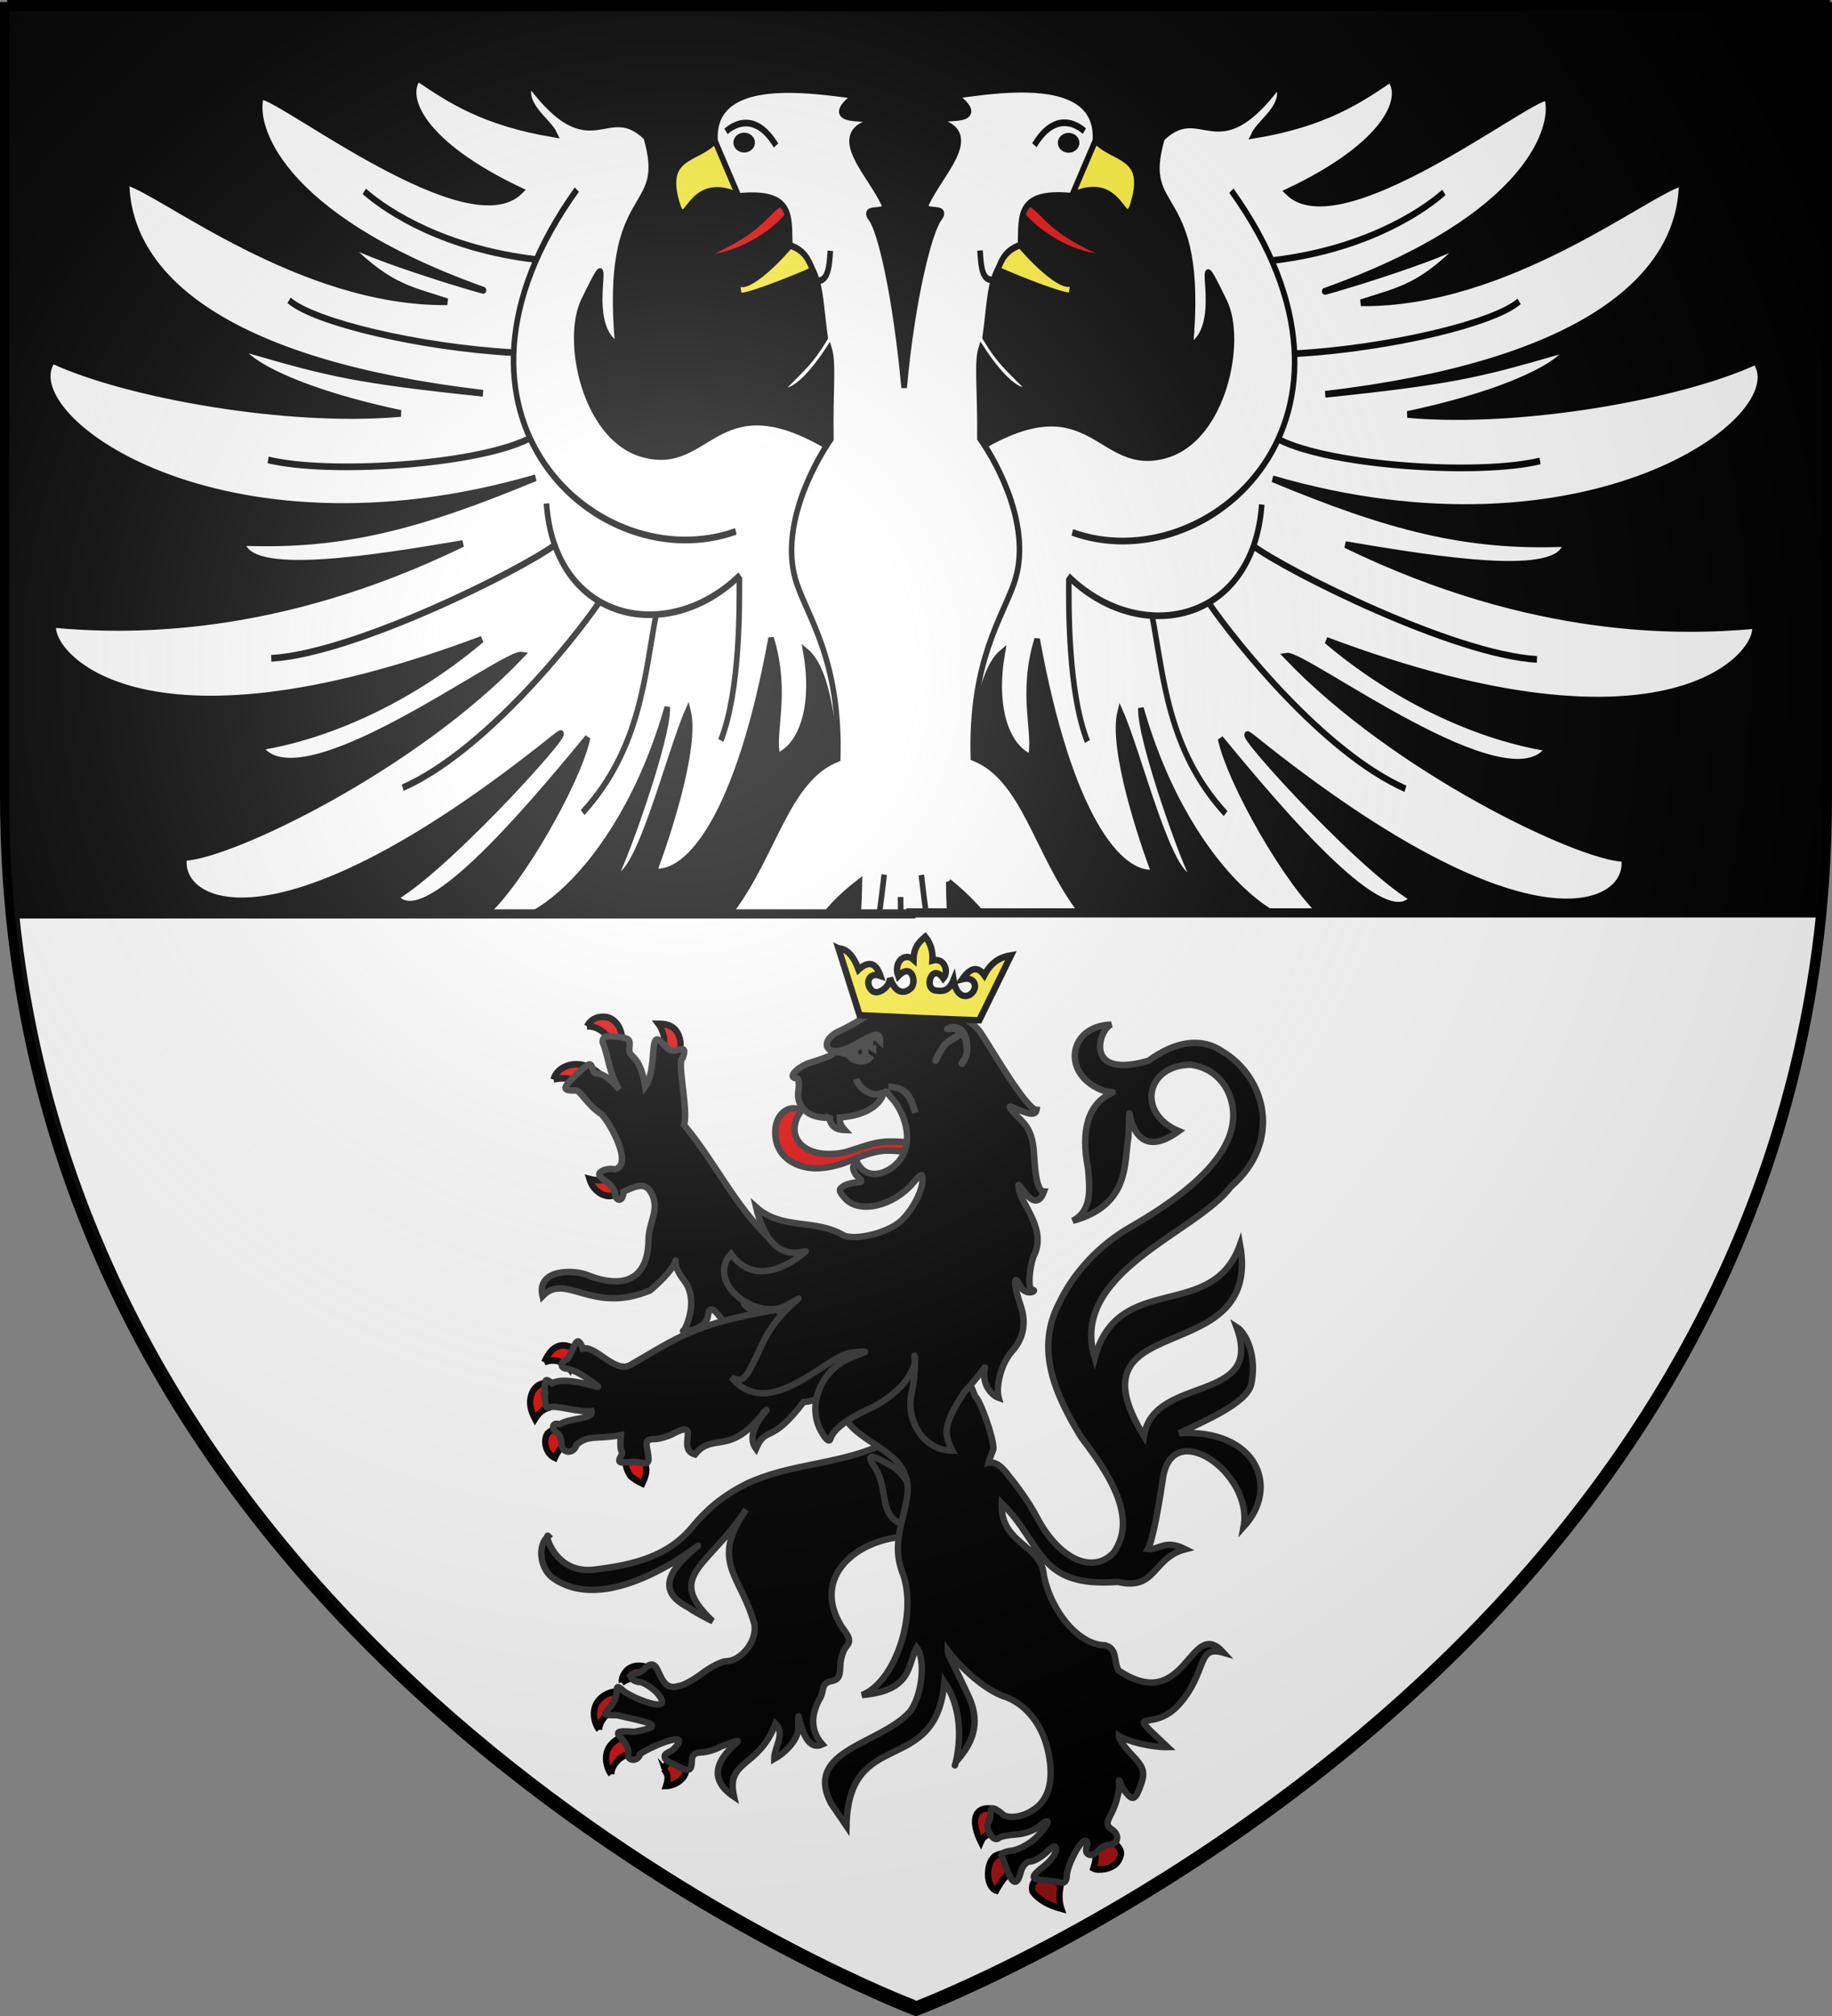 <svg xmlns="http://www.w3.org/2000/svg" xmlns:xlink="http://www.w3.org/1999/xlink" width="600" height="660" version="1.0"><rect width="100%" height="100%" fill="#808080" stroke="none"/><desc>Flag of Canton of Valais (Wallis)</desc><defs><radialGradient xlink:href="#b" id="c" cx="221.445" cy="226.331" r="300" fx="221.445" fy="226.331" gradientTransform="matrix(1.353 0 0 1.349 -77.63 -85.747)" gradientUnits="userSpaceOnUse"/><linearGradient id="b"><stop offset="0" style="stop-color:white;stop-opacity:.314"/><stop offset=".19" style="stop-color:white;stop-opacity:.251"/><stop offset=".6" style="stop-color:#6b6b6b;stop-opacity:.125"/><stop offset="1" style="stop-color:black;stop-opacity:.125"/></linearGradient></defs><g style="display:inline"><path d="M300.855 656.314s298.5-112.32 298.5-397.772V-.009h-597v258.551c0 285.452 298.5 397.772 298.5 397.772" style="fill:#000;fill-opacity:1;fill-rule:evenodd;stroke:none;stroke-width:1px;stroke-linecap:butt;stroke-linejoin:miter;stroke-opacity:1"/><g style="display:inline;stroke:#000;stroke-opacity:1;stroke-width:1.853"><g style="stroke:#000;stroke-opacity:1;stroke-width:1.853"><path d="M346.472 99.25c-12.45 2.33-5.975 7.303-32.864 16.545 12.875 1.356 31.821-9.504 32.864-16.545zM418.604 99.166c12.45 2.33 5.975 7.303 32.864 16.545-12.875 1.356-31.822-9.504-32.864-16.545z" style="fill:#e20909;fill-opacity:1;fill-rule:evenodd;stroke:#000;stroke-width:1.853;stroke-linecap:butt;stroke-linejoin:miter;stroke-opacity:1" transform="matrix(.983 0 0 1.185 -79.576 -53.005)"/><path d="M319.063 83.59c-5.87 5.451-18.056 3.582-12.152 18.438 3.036 6.14 3.644-9.118 19.695-3.352-1.692-6.904-3.784-9.776-7.543-15.086z" style="fill:#fcef3c;fill-opacity:1;fill-rule:evenodd;stroke:#000;stroke-width:1.853;stroke-linecap:butt;stroke-linejoin:miter;stroke-opacity:1;display:inline" transform="matrix(.983 0 0 1.185 -79.576 -53.005)"/><g style="display:inline;stroke:#000;stroke-opacity:1;stroke-width:1.853"><path d="M296.228 82.542c-13.387-10.644-18.102 8.098-38.715-14.589-2.746 5.93 6.073 10.168 8.166 13.83-23.808-3.253-35.22-9.728-45.448-15.451-4.843 5.338 1.069 18.148 34.11 31.121-17.329 14.285-78.761-25.433-86.363-26.184-3.026 7.919 5.446 33.062 72.921 53.308 9.841 2.76-41.607-9.688-46.59-14.135 15.589 13.524 22.227 13.998 35.673 17.655-48.805.441-94.873-30.304-106.878-33.141.442 27.384 35.436 50.268 118.763 58.42-41.478-3.574-51.011-5.472-77.089-11.738-7.958-2.549.952 8.723 49.693 17.314-37.969 2.811-91.503-5.247-115.965-14.662-13.346 15.769 56.11 57.781 160.894 32.436-38.679 13.305-64.127 18.947-97.61 17.858 1.147 10.24 42.965 4.566 73.35.319-62.891 25.32-112.637 24.12-136.332 22.332-2.368 7.64 28.06 39.837 142.655 4.124-24.622 17.277-52.268 26.86-73.958 29.733 12.694 16.921 81.154-26.215 87.23-25.378-35.832 31.185-96.95 55.411-112.388 55.904-2.66 13.012 30.082 29.059 123.608-33.27 11.925-7.947-33.9 34.694-53.138 44.194 8.685 10.29 41.73-21.649 63.915-44.025-3.169 12.2-22.471 40.156-34.004 48.52 7.561 10.376 44.188-9.433 60.545-56.932.456 8.622-14.787 43.602-17.535 46.921 7.897 1.03 17.957-33.86 24.427-45.949 3.097 10.07-7.15 35.382-11.32 44.536 11.443 1.086 28.134-15.129 39.01-64.588 5.73 15.529.044 26.32 2.201 32.679 8.588-3.264 12.426-14.793 9.39-28.984 9.488 6.523 8.811 29.278 12.232 34.573l-4.22-90.914c-38.469-19.179-39.718 7.574-63.006 1.582-18.841-4.848-25.292-31.361-19.027-42.062 12.652-21.609-1.762 5.825 11.382 12.267-5.03-45.735 17.341-35.012 9.42-57.624z" style="fill:#fff;fill-opacity:1;fill-rule:evenodd;stroke:#000;stroke-width:1.853;stroke-linecap:butt;stroke-linejoin:miter;stroke-opacity:1" transform="matrix(-.983 0 0 1.185 671.781 -52.66)"/><g style="stroke:#000;stroke-opacity:1;stroke-width:1.853"><g style="display:inline;stroke:#000;stroke-opacity:1;stroke-width:1.853"><path d="M273.134 97.116c-54.082 62.64 7.708 107.904 52.989 94.416" style="fill:none;fill-rule:evenodd;stroke:#000;stroke-width:1.853;stroke-linecap:butt;stroke-linejoin:miter;stroke-opacity:1" transform="matrix(-.983 0 0 1.185 671.781 -52.66)"/><path d="M202.322 97.597c8.257 6.025 27.313 15.86 56.842 18.787" style="fill:none;fill-rule:evenodd;stroke:#000;stroke-width:1.853;stroke-linecap:butt;stroke-linejoin:miter;stroke-opacity:1" transform="matrix(-.983 0 0 1.185 671.781 -52.66)"/><path d="M177.272 127.705c8.257 6.024 43.21 12.97 74.666 14.451M170.287 171.782c20.3 4.098 69.223 1.409 86.71-5.78" style="fill:none;fill-rule:evenodd;stroke:#000;stroke-width:1.853;stroke-linecap:butt;stroke-linejoin:miter;stroke-opacity:1;display:inline" transform="matrix(-.983 0 0 1.185 671.781 -52.66)"/></g><path d="M171.33 226.614c27.728-1.339 83.353-24.402 94.885-31.55" style="fill:none;fill-rule:evenodd;stroke:#000;stroke-width:1.853;stroke-linecap:butt;stroke-linejoin:miter;stroke-opacity:1;display:inline" transform="matrix(-.983 0 0 1.185 671.781 -52.66)"/><path d="M263.018 183.825c2.797 32.965 40.768 39.197 64.55 19.75" style="fill:none;fill-rule:evenodd;stroke:#000;stroke-width:1.853;stroke-linecap:butt;stroke-linejoin:miter;stroke-opacity:1" transform="matrix(-.983 0 0 1.185 671.781 -52.66)"/><path d="M215.134 262.355c27.247-10.01 56.86-40.781 65.501-51.301M275.067 269.208c19.54-17.717 20.658-38.372 24.482-54.672M321.108 249.29c6.533-13.864 6.206-37.409 6.176-45.038" style="fill:none;fill-rule:evenodd;stroke:#000;stroke-width:1.853;stroke-linecap:butt;stroke-linejoin:miter;stroke-opacity:1;display:inline" transform="matrix(-.983 0 0 1.185 671.781 -52.66)"/></g></g><path d="M446.013 83.506c5.87 5.451 18.055 3.582 12.152 18.438-3.036 6.14-3.644-9.119-19.696-3.352 1.693-6.905 3.785-9.776 7.544-15.086z" style="fill:#fcef3c;fill-opacity:1;fill-rule:evenodd;stroke:#000;stroke-width:1.853;stroke-linecap:butt;stroke-linejoin:miter;stroke-opacity:1;display:inline" transform="matrix(.983 0 0 1.185 -79.576 -53.005)"/><g style="stroke:#000;stroke-opacity:1;stroke-width:1.853"><path d="M331.346 83.69a1.774 1.951 0 1 1-3.548 0 1.774 1.951 0 1 1 3.548 0z" style="opacity:1;fill:#000;fill-opacity:1;fill-rule:nonzero;stroke:#000;stroke-width:1.566;stroke-linecap:round;stroke-linejoin:miter;stroke-miterlimit:4;stroke-dasharray:none;stroke-opacity:1" transform="matrix(1.376 0 0 1.185 -210.558 -52.316)"/><path d="M296.228 82.542c-13.387-10.644-18.102 8.098-38.715-14.589-2.746 5.93 6.073 10.168 8.166 13.83-23.808-3.253-35.22-9.728-45.448-15.451-4.843 5.338 1.069 18.148 34.11 31.121-17.329 14.285-78.761-25.433-86.363-26.184-3.026 7.919 5.446 33.062 72.921 53.308 9.841 2.76-41.607-9.688-46.59-14.135 15.589 13.524 22.227 13.998 35.673 17.655-48.805.441-94.873-30.304-106.878-33.141.442 27.384 35.436 50.268 118.763 58.42-41.478-3.574-51.011-5.472-77.089-11.738-7.958-2.549.952 8.723 49.693 17.314-37.969 2.811-91.503-5.247-115.965-14.662-13.346 15.769 56.11 57.781 160.894 32.436-38.679 13.305-64.127 18.947-97.61 17.858 1.147 10.24 42.965 4.566 73.35.319-62.891 25.32-112.637 24.12-136.332 22.332-2.368 7.64 28.06 39.837 142.655 4.124-24.622 17.277-52.268 26.86-73.958 29.733 12.694 16.921 81.154-26.215 87.23-25.378-35.832 31.185-96.95 55.411-112.388 55.904-2.66 13.012 30.082 29.059 123.608-33.27 11.925-7.947-33.9 34.694-53.138 44.194 8.685 10.29 41.73-21.649 63.915-44.025-3.169 12.2-22.471 40.156-34.004 48.52 7.561 10.376 44.188-9.433 60.545-56.932.456 8.622-14.787 43.602-17.535 46.921 7.897 1.03 17.957-33.86 24.427-45.949 3.097 10.07-7.15 35.382-11.32 44.536 11.443 1.086 28.134-15.129 39.01-64.588 5.73 15.529.044 26.32 2.201 32.679 8.588-3.264 12.426-14.793 9.39-28.984 9.488 6.523 8.811 29.278 12.232 34.573l-4.22-90.914c-38.469-19.179-39.718 7.574-63.006 1.582-18.841-4.848-25.292-31.361-19.027-42.062 12.652-21.609-1.762 5.825 11.382 12.267-5.03-45.735 17.341-35.012 9.42-57.624z" style="fill:#fff;fill-opacity:1;fill-rule:evenodd;stroke:#000;stroke-width:1.853;stroke-linecap:butt;stroke-linejoin:miter;stroke-opacity:1" transform="matrix(.983 0 0 1.185 -79.576 -53.005)"/><g style="stroke:#000;stroke-opacity:1;stroke-width:1.853"><g style="display:inline;stroke:#000;stroke-opacity:1;stroke-width:1.853"><path d="M273.134 97.116c-54.082 62.64 7.708 107.904 52.989 94.416" style="fill:none;fill-rule:evenodd;stroke:#000;stroke-width:1.853;stroke-linecap:butt;stroke-linejoin:miter;stroke-opacity:1" transform="matrix(.983 0 0 1.185 -79.576 -53.005)"/><path d="M202.322 97.597c8.257 6.025 27.313 15.86 56.842 18.787" style="fill:none;fill-rule:evenodd;stroke:#000;stroke-width:1.853;stroke-linecap:butt;stroke-linejoin:miter;stroke-opacity:1" transform="matrix(.983 0 0 1.185 -79.576 -53.005)"/><path d="M177.272 127.705c8.257 6.024 43.21 12.97 74.666 14.451M170.287 171.782c20.3 4.098 69.223 1.409 86.71-5.78" style="fill:none;fill-rule:evenodd;stroke:#000;stroke-width:1.853;stroke-linecap:butt;stroke-linejoin:miter;stroke-opacity:1;display:inline" transform="matrix(.983 0 0 1.185 -79.576 -53.005)"/></g><path d="M171.33 226.614c27.728-1.339 83.353-24.402 94.885-31.55" style="fill:none;fill-rule:evenodd;stroke:#000;stroke-width:1.853;stroke-linecap:butt;stroke-linejoin:miter;stroke-opacity:1;display:inline" transform="matrix(.983 0 0 1.185 -79.576 -53.005)"/><path d="M263.018 183.825c2.797 32.965 40.768 39.197 64.55 19.75" style="fill:none;fill-rule:evenodd;stroke:#000;stroke-width:1.853;stroke-linecap:butt;stroke-linejoin:miter;stroke-opacity:1" transform="matrix(.983 0 0 1.185 -79.576 -53.005)"/><path d="M215.134 262.355c27.247-10.01 56.86-40.781 65.501-51.301M275.067 269.208c19.54-17.717 20.658-38.372 24.482-54.672M321.108 249.29c6.533-13.864 6.206-37.409 6.176-45.038" style="fill:none;fill-rule:evenodd;stroke:#000;stroke-width:1.853;stroke-linecap:butt;stroke-linejoin:miter;stroke-opacity:1;display:inline" transform="matrix(.983 0 0 1.185 -79.576 -53.005)"/></g></g><path d="M397.063 288.39c.014 40.818 19.343 53.448 36.5 60.048-16.12 13.915-32.208-16.13-32.938-7.563 15.717 43.162 36.977 17.253 46.281 36.188-21.32 1.92-29.635 8.965-47.594-11.75 13.234 32.026 28.156 35.136 47.72 35.343-.523 9.96-12.386 12.262-22.657 10.031 31.696 25.559 50.943-2.838 37.75-18.968 45.301 8.73-10.817 92.716-64.344-.719 39.97 69.615 13.194 76.557.656 63.344 17.06-3.845 7.419-23.277-10.312-45.844-5.104 27.9 7.497 45.425 7.094 56.375-.378 10.256-7.895 13.843-13.531 7.438-5.625 6.24-13.063 2.66-13.438-7.532-.403-10.95 12.198-28.505 7.094-56.406-17.731 22.567-27.372 42.03-10.313 45.875-12.537 13.213-39.314 6.24.656-63.375-53.526 93.435-109.645 9.449-64.343.719-13.194 16.13 6.054 44.558 37.75 19-10.271 2.23-22.165-.072-22.688-10.031 19.563-.208 34.517-3.318 47.75-35.344-17.958 20.716-26.273 13.639-47.594 11.719 9.305-18.935 30.565 6.974 46.282-36.188-.73-8.568-16.849 21.478-32.969 7.563 17.157-6.6 36.767-17.558 37.422-59.829-26.716 16.985-19.083 32.126-25.64 47.204-8.079-16.821 6.33-36.026-10.626-34.97-5.115 6.143-34.439 22.085-42.781-1.25 22.931 11.402 31.246 2.453 36.219-3 14.604-16.011 18.584-36.638 35.594-42.187.938-26.767-9.749-38.737-13.657-48.375-5.99-14.773 5.174-32.333 11.375-39.906-.26-13.398.937-20.965-.594-24.969-11.403 14.55-16.765 12.005-15.312 10.781 6.98-5.874 9.159-7.153 14-13.78-2.178-12.938-1.13-20.855-11.625-23.688-.94-8.383 2.807-16.95-17.187-15.344l-7.875-15.312c-.872-11.76 11.96-14.326 25.28-14.22 7.993.065 16.152 1.07 21.626 1.657-15.712 9.698 14.174 4.208 3.25 7.906-11.175 3.783 1.323 13.548 6.062 21.844 2.07 3.624-7.703.397-4.187 4.219 3.07 3.339 8.124 21.246 10.969 46.75 2.844-25.597 8.585-43.474 11.656-46.813 3.515-3.822-6.227-.626-4.156-4.25 4.739-8.296 17.205-18.06 6.03-21.844-10.924-3.698 18.962 1.823 3.25-7.874 5.474-.587 13.633-1.624 21.626-1.688 13.32-.107 26.183 2.46 25.312 14.219L438 98.938c-19.995-1.607-16.248 6.93-17.187 15.312-10.495 2.834-9.447 10.782-11.625 23.719 4.84 6.628 7.051 7.907 14.03 13.781 1.454 1.223-3.94 3.737-15.343-10.812-1.53 4.003-.27 11.617-.437 24.906 6.294 7.464 17.459 25.007 11.468 39.781-3.908 9.638-14.595 21.608-13.656 48.375 17.01 5.548 20.959 26.175 35.563 42.188 4.972 5.452 13.287 14.4 36.218 3-8.342 23.334-37.635 7.392-42.75 1.25-16.956-1.057-2.578 18.147-10.656 34.968-6.558-15.077.794-28.578-26.562-47.015z" style="fill:#fff;fill-opacity:1;fill-rule:evenodd;stroke:#000;stroke-width:1.853;stroke-linecap:butt;stroke-linejoin:miter;stroke-opacity:1" transform="matrix(.983 0 0 1.185 -79.576 -53.005)"/><path d="m321.595 75.71-2.374 1.187" style="fill:none;fill-rule:evenodd;stroke:#000;stroke-width:1.853;stroke-linecap:butt;stroke-linejoin:miter;stroke-opacity:1" transform="matrix(.983 0 0 1.185 -79.576 -53.005)"/><path d="M344.18 112.53c-6.892 6.705-15.073 12.176-17.115 10.24-.922-2.459-.254 2.41.2 3.59.465 1.21 16.77-4.096 24.473-6.947-1.257-2.654-2.53-5.486-7.558-6.883z" style="fill:#fcef3c;fill-opacity:1;fill-rule:evenodd;stroke:#000;stroke-width:1.853;stroke-linecap:butt;stroke-linejoin:miter;stroke-opacity:1;display:inline" transform="matrix(.983 0 0 1.185 -79.576 -53.005)"/><path d="M322.832 81.029c4.815-3.409 11.127-3.74 16.674 3.902M353.146 122.362c3.448-.006 4.098-3.174 4.452-8.34" style="fill:none;fill-rule:evenodd;stroke:#000;stroke-width:1.853;stroke-linecap:butt;stroke-linejoin:miter;stroke-miterlimit:4;stroke-dasharray:none;stroke-opacity:1" transform="matrix(.983 0 0 1.185 -79.576 -53.005)"/><path d="m443.481 75.626 2.373 1.187" style="fill:none;fill-rule:evenodd;stroke:#000;stroke-width:1.853;stroke-linecap:butt;stroke-linejoin:miter;stroke-opacity:1" transform="matrix(.983 0 0 1.185 -79.576 -53.005)"/><path d="M420.896 112.446c6.892 6.705 15.073 12.176 17.115 10.239.922-2.458.254 2.412-.2 3.59-.465 1.21-16.77-4.095-24.473-6.947 1.257-2.654 2.53-5.485 7.558-6.882z" style="fill:#fcef3c;fill-opacity:1;fill-rule:evenodd;stroke:#000;stroke-width:1.853;stroke-linecap:butt;stroke-linejoin:miter;stroke-opacity:1;display:inline" transform="matrix(.983 0 0 1.185 -79.576 -53.005)"/><path d="M331.346 83.69a1.774 1.951 0 1 1-3.548 0 1.774 1.951 0 1 1 3.548 0z" style="opacity:1;fill:#000;fill-opacity:1;fill-rule:nonzero;stroke:#000;stroke-width:1.566;stroke-linecap:round;stroke-linejoin:miter;stroke-miterlimit:4;stroke-dasharray:none;stroke-opacity:1" transform="matrix(-1.376 0 0 1.185 803.475 -52.416)"/><path d="M442.244 80.944c-4.815-3.408-11.127-3.739-16.674 3.903M411.76 122.097c-3.448-.006-3.928-2.994-4.282-8.16" style="fill:none;fill-rule:evenodd;stroke:#000;stroke-width:1.853;stroke-linecap:butt;stroke-linejoin:miter;stroke-miterlimit:4;stroke-dasharray:none;stroke-opacity:1" transform="matrix(.983 0 0 1.185 -79.576 -53.005)"/><path d="M387.913 385.424c2.17 15.501 9.205 25.652 20.416 37.998M389.047 351.68c2.17 15.502 6.37 23.95 13.611 33.46M387.913 286.461c2.17 15.501 5.235 35.86 16.446 48.206M375.55 385.316c-2.171 15.501-9.205 25.652-20.417 37.997M374.415 351.572c-2.17 15.501-6.369 23.95-13.61 33.46M375.55 286.353c-2.171 15.501-5.236 35.86-16.447 48.205M381 292.547l.437 45.877M381.437 348.037l.437 85.2" style="fill:none;fill-rule:evenodd;stroke:#000;stroke-width:1.853;stroke-linecap:butt;stroke-linejoin:miter;stroke-opacity:1" transform="matrix(.983 0 0 1.185 -79.576 -53.005)"/><path d="M424.868 314.353c-4.134 2.26 31.61 27.853 47.19 34.258-28.323.41-29.269 15.79-25.498 16.779 15.458-11.107 32.796-7.647 36.687-5.217 4.444 2.777 15.216 18.54 9.229 27.309 18.112-.19 7.822-17.341.402-28.107 9.263 1.902 30.046 8.643 28.74 18.544 8.582 3.104 6.415-10.231 4.651-12.859-1.853-2.762-12.117-9.599-28.573-10.865 13.204-6.209 21.786-9.193 28.811-1.538 4.675-1.497-3.451-12.75-14.846-11.169-5.733.796-21.91 7.528-26.265 4.334-17.965-13.17-51.956-48.88-54.11-46.96-5.85 1.915-7.845 2.726-6.418 15.491zM339.805 315.57c4.134 2.26-31.61 27.854-47.19 34.258 28.323.41 29.269 15.79 25.498 16.78-9.866-10.247-32.45-6.974-36.687-5.217-3.584 1.486-15.216 18.54-9.23 27.309-18.111-.191-7.821-17.342-.4-28.107-9.264 1.901-30.047 8.643-28.742 18.544-8.58 3.104-6.414-10.231-4.65-12.86 1.853-2.762 12.117-9.598 28.573-10.864-13.204-6.21-21.787-9.193-28.811-1.539-4.675-1.496 3.451-12.75 14.846-11.168 5.733.795 21.91 7.527 26.265 4.334 17.965-13.17 51.956-48.88 54.11-46.96 5.85 1.915 7.844 2.726 6.418 15.49z" style="fill:#fcef3c;fill-opacity:1;fill-rule:evenodd;stroke:#000;stroke-width:1.853;stroke-linecap:butt;stroke-linejoin:miter;stroke-opacity:1" transform="matrix(.983 0 0 1.185 -79.576 -53.005)"/><path d="M331.346 83.69a1.774 1.951 0 1 1-3.548 0 1.774 1.951 0 1 1 3.548 0z" style="opacity:1;fill:#000;fill-opacity:1;fill-rule:nonzero;stroke:#000;stroke-width:1.566;stroke-linecap:round;stroke-linejoin:miter;stroke-miterlimit:4;stroke-dasharray:none;stroke-opacity:1;display:inline" transform="matrix(-1.376 0 0 1.185 697.213 -52.49)"/></g></g><path d="M298.332 298.86v.343H4.769C29.996 546.852 281.955 649.438 298.332 655.86v.093c.175.068 1.687.72 1.687.72S570.26 554.797 596.332 298.86z" style="fill:#fff;fill-opacity:1;fill-rule:evenodd;stroke:#000;stroke-width:3;stroke-linecap:butt;stroke-linejoin:miter;stroke-opacity:1;display:inline"/><g style="stroke:#000;stroke-opacity:1"><path d="M186.446 451.615c-2.182.12-3.75 1.632-4.396 3.475-.877 2.498-.219 4.905 1.166 7.36 1.584-2.486 3.47-3.185 4.555-3.449 1.306-1.714 1.498-5.984-1.325-7.386" style="fill:#e20909;fill-opacity:1;stroke:#000;stroke-width:2;stroke-miterlimit:4;stroke-dasharray:none;stroke-opacity:1" transform="matrix(1.025 0 0 1.082 -12.578 -35.83)"/><path d="M210.97 542.218c-.082-.638-.023-1.626.902-2.924 2.025-2.842 5.98-2.548 8.894-1-.767.734-1.912 2.272-2.104 3.42-2.55-1.642-5.206-1.032-7.691.504" style="fill:#ab1a1a;fill-opacity:1;stroke:#000;stroke-width:2;stroke-miterlimit:4;stroke-dasharray:none;stroke-opacity:1" transform="matrix(1.025 0 0 1.082 -12.578 -35.83)"/><path d="M203.695 556.48c-1.433-1.702-2.695-5.703-.393-8.593 1.695-2.128 3.99-2.771 5.896-3.002-.64 2.461-.113 4.022.334 5.446-3.068.61-5.692 3.331-5.837 6.15M227.95 565.531c-2.246 0-3.684 2.827-3.69 2.805 1.22 1.27 1.791 2.43.839 5.157 3.207-.095 6.693-2.582 6.365-5.157 0 0-1.25-2.805-3.515-2.805" style="fill:#bd1717;fill-opacity:1;stroke:#000;stroke-width:2;stroke-miterlimit:4;stroke-dasharray:none;stroke-opacity:1" transform="matrix(1.025 0 0 1.082 -12.578 -35.83)"/><path d="M207.568 569.954c-1.433-1.703-2.695-5.704-.393-8.594 1.694-2.128 3.989-2.771 5.895-3.002-.64 2.462-.112 4.022.334 5.447-3.068.609-5.692 3.33-5.836 6.149" style="fill:#d21414;fill-opacity:1;stroke:#000;stroke-width:2;stroke-miterlimit:4;stroke-dasharray:none;stroke-opacity:1" transform="matrix(1.025 0 0 1.082 -12.578 -35.83)"/><path d="M224.124 345.746c-.451-1.197-.856-2.097-1.482-2.87 3.235-.025 5.576 1.005 6.615 3.763 1.009 2.68.346 4.628-.899 5.993-1.745-1.346-2.95-1.96-4.553-2.214.913-1.579.84-3.29.319-4.672M199.792 343.653c1.207-2.05 2.993-2.88 5.296-2.88 3.455 0 5.588 3.035 5.932 5.992-1.605.078-2.598.42-3.602 1.059-1.304-1.824-4.192-4.385-7.626-4.171M189.142 359.73c.616-2.475 3.534-4.65 7.422-4.596 3.12.043 5.553 1.526 7.012 2.612-2.99.566-4.849 2.05-5.608 3.412-2.044-1.35-5.167-2.314-8.826-1.428M208.38 388.856c.909 1.323 1.383 2.144 4.161 3.48-.96 1.043-3.894 3.228-6.77 2.53-2.196-.533-4.333-2.321-5.199-5.042 3.819.972 6.015.009 7.808-.968M186.177 445.306c.301-.655.81-1.688 1.583-2.687 2.712-3.508 6.201-2.739 9.18-.665-1.553 1.808-2.375 3.5-2.761 5.218-1.416-1.757-4.623-3.278-8.002-1.866M191.128 465.97c-1.876-.91-3.392.438-3.925.88-1.583 2.293-.473 6.164 2.358 7.372.69-1.578 1.87-3.093 2.918-4.023.37-1.946 0-3.574-1.35-4.23M213.625 474.198c-2.586 1.236-.94 3.853-.017 5.379.844.824 2.54 1.841 3.918 2.426 1.605-3.18 1.416-4.496.882-6.364-1.634-1.673-3.266-2.166-4.783-1.441" style="fill:#e20909;fill-opacity:1;stroke:#000;stroke-width:2;stroke-miterlimit:4;stroke-dasharray:none;stroke-opacity:1" transform="matrix(1.025 0 0 1.082 -12.578 -35.83)"/><path d="M330.713 580.838c-.582-.306-1.686-.536-2.672-.536-4.797 0-5.41 4.365-2.359 10.142.683-1.548 1.76-2.096 2.958-2.422-1.262-2.723-.246-6.095 2.073-7.184" style="fill:#bd1717;fill-opacity:1;stroke:#000;stroke-width:2;stroke-miterlimit:4;stroke-dasharray:none;stroke-opacity:1" transform="matrix(1.025 0 0 1.082 -12.578 -35.83)"/><path d="M332.3 593.985c-.601.1-1.45.36-2.3.83-1.138 1.138-2.035 2.608-2.035 5.573 0 2.341 1.213 4.327 2.618 4.744 1.878-3.38 3.882-5.15 4.899-5.878.962-2.925-.204-5.767-3.181-5.269" style="fill:#a71616;fill-opacity:1;stroke:#000;stroke-width:2;stroke-miterlimit:4;stroke-dasharray:none;stroke-opacity:1" transform="matrix(1.025 0 0 1.082 -12.578 -35.83)"/><path d="M344.989 601.347c2.066-.289 4.054.51 6.228 2.055-.54 2.562-.611 5.026.18 7.246-4.42-1.125-7.595-3.02-9.226-5.185-.471-1.676.09-3.734 2.817-4.116" style="fill:#931414;fill-opacity:1;stroke:#000;stroke-width:2;stroke-miterlimit:4;stroke-dasharray:none;stroke-opacity:1" transform="matrix(1.025 0 0 1.082 -12.578 -35.83)"/><path d="M361.925 593.148c.499 1.077.699 2.306-.31 5.27 1.532.796 5.834.327 7.664-1.791.384-.445 1.149-1.67 1.222-2.94-.207-1.076-1.167-2.243-1.965-2.857-1.028-.791-4.393-.664-6.611 2.318" style="fill:#a71616;fill-opacity:1;stroke:#000;stroke-width:2;stroke-miterlimit:4;stroke-dasharray:none;stroke-opacity:1" transform="matrix(1.025 0 0 1.082 -12.578 -35.83)"/></g><path d="M294.572 470.89c-1.604.103-3.74.967-7.39 2.807-13.9 5.863-28.894 5.588-42.628 12.035-8.585 4.343-13.576 9.031-17.791 14.138-7.896 9.564-18.987 12.405-31.699 13.94-13.524 1.97-16.975-12.528-15.478-10.94-3.585 2.963-2.86 10.331 1.324 13.608 21.384 15.615 58.64-20.318 44.636-7.697-8.862 7.988-8 13.483 0 17.52 1.993 1.516 7.458 4.294 7.817 4.423-15.957-15.053-1.216-17.605 10.977-36.53-12.035 17.327-1.534 21.596 2.734 37.551.986 5.913-4.68 12.12-9.269 12.12-1.404 0-4.992 1.815-7.945 4.04s-6.391 4.061-7.645 4.082c-7.393 2.354-5.532-10.632-10.722-6.081-.929 1.114-2.55 2.041-3.63 2.041s-1.576.613-1.11 1.361c.464.749 1.688 1.36 2.733 1.36 1.044 0 3.508 1.468 5.467 3.275 7.002 7.963-7.387 2.215-10.593-.255-2.166-1.881-2.392-1.868-2.392.383 0 1.367-1.054 3.597-2.306 4.975-2.17 2.388-2.058 2.539 2.392 2.467 9.425 2.252 17.412 3.345 5.68 5.443-5.93-.387-6.346-.111-3.886 2.594 1.275 1.404 2.141 3.317 1.922 4.253-.664 2.833 3.144 3.208 3.887.383 4.225-2.801 17.395-8.198 11.063-1.659-1.234 1.27-3.119 1.286-3.033 2.594.085 1.308 1.462 1.591 3.374 2.637 4.118 2.252 5.51 2.56 5.51-1.319 0-1.817.96-2.688 3.076-2.721 1.691-.027 4.613-.887 6.492-1.956 16.962-6.43-12.376 5.251 4.272 16.457-2.784-12.326 7.932-9.064 13.583-23.942 3.342 3.278-.453 7.85-.427 11.567 3.077-1.703 7.653-5.829 7.859-9.866-.066-12.905.054 8.77 7.902 5.103-3.36-3.779-4.19-8.726-1.025-14.671 1.86-2.783.33-4.99 3.673-5.996 2.45-.347 3.138-1.348 3.204-4.763.046-2.373.91-5.293 1.922-6.507 1.574-1.888 1.36-2.855-1.452-6.591-10.188-16.391 4.958-28.493 20.673-29.513 6.87 0 7.12-.128 4.955-2.509-2.815-3.097-2.905-5.46-.214-8.42 2.495-2.744.345-7.142-4.271-14.586-2.68-4.323-3.353-3.307-3.417-4.423s2.169.07 3.16-.043c2.891-.33 2.994-.164.556-1.573-.778-.45-1.558-.657-2.52-.595zM199.763 339.238c-1.867.012-2.392.584-2.392 1.956 1.975 4.79 2.148 10.637 5.467 15.48-6.997-8.098-7.846-3.45-8.714-6.634-.64-2.349-1.094-2.227-4.912 1.36-5.111 4.804-5.352 5.717-.598 5.614 1.554-.034 3.482 4.602 8.514 7.856 2.737 2.941 10.422 16.595 4.215 17.957-1.282-.334-3.163-.083-4.186.553-1.467.911-1.186 1.616 1.239 3.317 1.691 1.186 3.075 3.002 3.075 4.082s.615 1.999 1.367 1.999 1.367-1.206 1.367-2.68c4.115-1.714 7.215-3.545 9.354.936 2.454 5.14-1.1 9.225-1.153 14.757-.113 12.023-6.856 16.397-18.922 12.077-5.335-2.56-17.87-2.5-15.804 6.464 7.673-7.956 16.046 6.146 35.237-1.867 14.606-12.441 3.898-12.465 11.214-3.134 3.683 4.697 2.23 11.91-.05 16.15-2.492.937 7.2.315 7.76-4.642.357-3.172 1.728-2.665 3.972.297 2.116 2.793 2.53 2.322 8.073 1.233 3.392-.666 5.724-.563 5.852-1.743s-.706.845-5.34-2.977c-5.994-4.945 28.772 17.79 32.373-1.433 2.173-11.677-4.509-15.76-20.156-18.171-.171-.968.263 1.045-4.015-2.042-11.653-10.643-18.252-25.427-28.576-37.72 1.553-4.943-2.57-21.135-.384-22.028 1.775-5.169-1.943-1.23-4.272-2.594-2.328-1.363-3.995-4.999-4.912-2.594s-.175 10.353-3.118 14.629c-1.939-11.487-5.665-8.887-5.211-12.63.332-2.736.151-3.174-4.015-3.658-.948-.11-1.727-.174-2.35-.17z" style="fill:#000;fill-opacity:1;stroke:#333;stroke-width:2.106;stroke-miterlimit:4;stroke-dasharray:none;stroke-opacity:1"/><path d="M286.389 480.19c4.708 6.81 1.233 15.995 9.091 18.79 3.323 1.181 3.59-4.736 2.76-12.063-1.072-2.234-4.26-6.028-5.968-6.827s-10.592-6.708-5.883.1z" style="fill:#000;fill-opacity:1;stroke:#333;stroke-width:2.106;stroke-miterlimit:4;stroke-dasharray:none;stroke-opacity:1"/><path d="M297.487 374.075c-1.258-.2-2.74-.361-6.163-.361-4.238 0-8.105 1.474-11.049 2.408-2.95.936-4.6 1.657-8.75 1.657-8.127 0-11.297-4.407-11.297-7.958 0-2.334.745-4.209 2.173-6.138-.67-.603-1.595-.85-2.481-.85-2.795 0-6.009 2.611-6.009 7.856 0 8.05 6.766 11.775 13.43 11.775 6.104 0 11.926-2.82 14.519-3.834 2.6-1.006 6.236-1.93 8.506-1.93 4.068 0 5.548.332 7.354.8.033-.211.075-.612.075-.956a9.3 9.3 0 0 0-.308-2.469" style="fill:#e20909;fill-opacity:1;stroke:#333;stroke-width:2.106;stroke-miterlimit:4;stroke-dasharray:none;stroke-opacity:1"/><path d="M363.934 335.424c-14.475.452-16.495 17.02-1.993 21.83 9.46.884-11.068-2.013-5.554 25.501.488 6.354 1.353 13.608-5.053 16.925 19.036-5.198 16.74-19.388 18.239-27.386 1.065-22.617-2.98 12.215 16.48-1.985-13.885-5.814-10.856-21.602 3.937-21.744 6.52.87 11.453 5.204 13.241 11.652 3.632 13.096-7.233 26.72-33.146 41.59-10.017 5.748-18.496 14.804-23.15 24.707-8.061 15.267-1.22 30.197 7.004 43.76 7.536 10.09 19.446 25.875 10.807 38.017-6.876 7.286-18.023 2.122-25.244-11.737-2.51-4.818-6.777-10.582-9.013-13.225-1.805-2.617-4.294-5.04-6.706-4.466.533-2.114 1.58-4.095 1.58-4.635 0-3.657-4.188-15.616-5.98-17.095-6.901-16.69-2.21-14.795-19.25-20.172-2.534.608-12.054 11.352-17.526 13.88-3.15 1.455-3.275 12.839-5.382 14.159 4.964 7.255 17.154 9.985 19.435 18.626 1.03 2.699.85 5.778-.683 11.737-2.619 10.175-2.399 14.378 0 20.668 4.245 13.325-2.933 34.761-13.669 38.91 16.672-1.497 14.775-9.815 17.897-15.606 3 3.86 1.885 15.353-2.007 20.795-9.338 10.96-35.218 12.61-26.03 30.23l5.057 7.448c.668-33.083 29.35-15.587 32.078-47.161 9.404 13.796 1.726 32.27 3.802 26.11 4.926-5.45 8.383-12.072 4.233-21.154s-6.996-13.935-6.967-15.248c3 3.981 10.561 11.892 17.855 14.8 7.166 2.137 12.774 8.719 14.864 17.392 2.058 8.54.98 15.083-3.075 18.754-3.894 3.525-10.07 4.675-12.088 2.254-4.942-3.73-2.69.19-4.074 2.845-1.567 1.88 1.494 7.08 3.262 5.32.475-.472 3.022-.987 5.68-1.148 2.66-.16 6.101-1.368 7.604-2.722 4.28-3.856 3.18-.303-1.196 3.87-2.15 2.051-5.687 3.937-7.86 4.168-2.172.23-3.698.95-3.374 1.616.324.665 1.228 2.917 2.008 4.975 1.763 4.651 3.24 4.767 4.357.34.471-1.87 1.847-3.402 3.032-3.402s3.6-1.35 5.34-2.977c2.575-2.409 3.16-2.54 3.16-.765 0 1.199-1.691 3.484-3.758 5.103-4.64 3.633-4.697 4.454-.342 4.763 1.88.133 4.34.459 5.467.765 1.31.356 2.081-.388 2.136-2.126.109-3.458 4.32-11.567 6.023-11.567.708 0 .958.824.555 1.871-1.065 2.762 1.604 3.868 3.588 1.489.929-1.115 2.511-2 3.502-2 3.022 0 3.867-3.027 1.367-4.847-2.173-1.582-2.194-2.056-.213-5.869 1.18-2.273 2.013-5.575 2.264-7.271.387-2.62-.31-3.094.085-3.105.395-.01.462 1.726 1.495 3.062 2.573 3.329 3.526 3.875 5.168-.425 2.017-5.282 1.721-6.629-2.733-11.27-2.256-2.35-4.098-5.053-4.058-5.996 3.045 1.933 10.848 3.818 15.993 3.713-15.174-14.408-5.075-3.688 4.031-14.29s5.409-19.2 14.29-16.612c-11.073-12.314-11.92 20.727-34.357 5.841-1.805-3.17-.195-7.147-4.528-8.292-8.237-.014-17.425-10.5-19.99-22.879-.585-10.034-14.438-10.3-13.754-23.602 13.775 13.67 11.583 27.67 37.966 25.748 12.794 2.994 11.24-7.897 22.154-10.694-6.729-3.431-8.701.403-12.28-.042 1.914-3.424 4.152-18.055 4.813-22.323 2.447-21.796 29.908-2.515 26.551 15.05 12.157-13.284 4.03-32.085-21.093-30.684 7.73-3.718 22.254-9.784 23.587-16.034 1.893-8.885-1.487-16.688-4.829-18.756 9.446 25.53-27.132 15.363-30.31 35.77-26.056-42.765 39.049-20.953 31.48-62.703-9.08 25.644-39.91 8.396-47.584 37.125-8.674-28.102 33.515-41.098 44.491-56.013 17.251-14.908 11.293-36.044-2.63-44.306-6.744-4.659-15.247-3.58-24.22 2.977-21.78 6.347-16.125-10.555-12.259-11.822zM254.36 428.771c-27.365 4.61-32.72 9.41-47.746 18.006-5.105 3.204-11.589-6.574-15.77-5.269-1.959-5.586-2.74.027-4.904 3.355-2.653 1.014-2.653 3.232 0 3.232 3.69 1.022 6.8 3.436 9.568 5.443 2.685 1.947-9.667-3.489-14.694-.663-2.171-1.933-2.392-.953-2.392 1.003-.355 1.406.677 2.457-.213 2.594.597 1.878-.026 5.06 1.922 4.253s9.182 1.706 13.595 1.247c.644 2.836-6.728 2.01-10.477 4.324-2.327-.89-2.93 1.536-.726 2.892.752.462 1.367 1.992 1.367 3.444 0 3.309 4.097 3.562 4.955.298 4.048-3.35 6.293-1.58 14.5-3.11-.694 7.374 1.294 4.546.022 6.852-1.681 3.05.768 1.943 4.272 1.956 3.504.014 5.518 2.072 4.485-3.232-.735-3.655-.482-4.21 2.178-4.252 1.673-.027 4.613-.887 6.493-1.956 8.987-4.602.575 5.163 6.82 6.976 6.105-7.608 11.335 1.066 22.909-14.248 3.026-2.004-7.387 6.261-2.933 12.376 3.56-7.995 4.49-.756 15.576-15.31 3.021 0 15.289-4.137 16.584-10.147l10.558-16.09c-1.636-12.979-23.005 6.75-35.95-3.974z" style="fill:#000;fill-opacity:1;stroke:#333;stroke-width:2.106;stroke-miterlimit:4;stroke-dasharray:none;stroke-opacity:1"/><path d="M291.434 330.028c-2.94.05-4.578.563-6.322 1.7-3.148 2.058-6.184 3.898-9.567 5.53-5.018 2.087-6.352 5.67-2.606 7.1-.504.74 1.324.79-8.244 3.743-4.355 1.812-6.724 4.89-3.759 4.89.622 0 .876 1.742.556 3.913-.816 5.536 3.088 9.082 9.781 9.058.04 0 .207.015.342.042-.003-.014.002-.028 0-.042.51.168.272.099 0 .042.391 2.267 1.805 3.887 5.083 3.955-1.22-1.338-1.786-2.353-1.666-4.125 5.118-.311 12.043-2.196 14.181-7.4 1.171-1.46.146-2.06 3.417 1.744 3.347 3.894 7.913 14.83.342 21.433-3.301 2.82-9.213 4.697-12.174-.893-2.476.875-.991 2.935-.512 3.87.564.718 2.634 2.008 1.41 2.424-1.88.023-4.328.585-5.425 1.276-1.708 1.076-1.627 1.682.555 4.082 4.648 5.114 15.75 2.539 22.254-5.145 2.585-3.055 3.07-3.226 3.075-1.106.012 4.19-4.204 11.656-8.158 14.459-4.764 3.377-13.628 5.385-17.513 3.955-9.823-5.8-20.222-1.632-28.874-9.356 5.332 22.35 19.098 12.24 15.775 14.95-3.175 2.588-15.655 11.982-23.976.36-8.46 9.69 8.708 22.405 18.495 16.712 9.653-5.616-2.496.652-7.86 11.992s-6.148 13.968-10.465 11.78c12.377 14.879 30.882-7.112 39.17-8.123s3.61.047-.599 1.872c-9.365 4.059-13.831 15.325-9.354 23.601 1.522 2.815 2.771 3.957 3.118 2.85 1.042-3.332 5.65-6.789 14.352-10.717 12.355-6.824 13.87-14.424 13.37-16.287-.511-1.9.796 3.468-1.111 12.12-1.916 8.687 3.928 18.646 13.423 18.646-2.77-5.322-3.321-8.173 3.833-19.114 9.705-10.817 6.03-9.237 6.562-4.928.532 4.308 3.543 6.353 4.745 6.764-1-3.656.661-11.1 4.369-15.274s4.848-9.183 2.691-15.352-2.216-10.47-.214-6.336c2.003 4.133 6.228 1.732 4.145 1.539-1.586-.147-.898-7.013.34-10.725 4.768-9.008-3.984-17.056-4.74-22.326-1.292-5.713 4.879 10.068 8.237.9-2.01-.064-2.825-4.566-3.254-12.12-.428-7.555-2.495-9.625-5.88-12.892-7.14-7.49 6.016 2.905 6.722-1.723-3.392-.2-14.336-19.232-18.555-25.621-6.718-8.4-19.443-7.526-29.515-7.697z" style="fill:#000;fill-opacity:1;stroke:#333;stroke-width:2.106;stroke-miterlimit:4;stroke-dasharray:none;stroke-opacity:1"/><path d="M284.51 340.173c-6.833 5.041-8.256 2.045-8.497 4.534.054.258.467.231 1.023.07.204.491.89.697 1.492 1.407 1.562 1.52 5.48 2.089 6.875-.532-1.529 2.084-5.878 1.96-8.132-.945 1.588-.524 3.334-1.554 2.788-1.265-.71.376.252 3.566 2.24 2.682 1.337-.594 1.374-2.102.756-3.082 1.514-2.247 1.257-.695 2.9.223 0 0-.05-1.48-.033-1.477-.593-.064-.862-1.614-1.411-1.615z" style="fill:#000;fill-opacity:1;stroke:#333;stroke-width:2.106;stroke-miterlimit:4;stroke-dasharray:none;stroke-opacity:1"/><path d="M314.341 336.709c2.79 1.958 3.389 8.121.77 11.54-.804.11 1.706-1.82 1.619-4.17-.166-4.498-1.642-5.973-2.121-5.506-1.424 1.384-4.694 2.267-5.823 4.243-1.128 1.976-2.558 5.137-2.353 4.364.53-2 3.155-5.746 5.006-6.847 2.799-1.665 4.88-2.73 1.333-3.477-1.845-.388-3.33.58-2.256-.154 1.022-.699 2.507-.596 3.825.007zM299.763 364.281c-1.632-5.916-2.78-8.075-8.826-8.527 5.404.176 6.982 2.889 8.826 8.527z" style="fill:#e20909;fill-opacity:1;stroke:#333;stroke-width:2.106;stroke-miterlimit:4;stroke-dasharray:none;stroke-opacity:1"/><path d="M278.893 343.601c7.235-2.153 6.25-5.825 9.31-2.83.016-6.175-8.561 3.753-15.127 3.377.794.59 4.462.54 5.817-.547z" style="fill:#000;fill-opacity:1;stroke:#333;stroke-width:2.106;stroke-miterlimit:4;stroke-dasharray:none;stroke-opacity:1"/><path d="M281.866 355.837c1.634 1.75 5.371 3.731 7.415 1.538-2.281 2.231-7.289-.12-8.852-4.058.12 1.196.818 1.388 1.437 2.52z" style="fill:#e20909;fill-opacity:1;stroke:#333;stroke-width:2.106;stroke-miterlimit:4;stroke-dasharray:none;stroke-opacity:1"/><path d="m274.62 310.487 6.918 21.872c13.025.614 27.703 1.332 39.176 1.661l10.42-21.286c-3.35.552-6.435 2.11-8.765 6.537-2.15-3.069-4.566-2.527-7.228 1.312 4.356-1.113 5.323 2.861 2.823 4.844-1.41 1.118-4.663 1.37-5.668-4.587-1.58 3.924-3.835 3.695-5.74 3.445-4.201-.417-1.433-9.334 2.395-3.98 1.93-2.259.323-6.961-3.575-5.84.21-3.062-.596-5.653-2.344-7.805-1.874 1.624-3.741 3.255-3.846 7.528-2.925-2.62-6.626.838-4.998 5.359 4.43-4.652 6.286 2.16 3.995 4.116-1.195 1.021-4.54 2.792-6.756-3.607.401 2.737-3.82 5.93-5.703 4.36-2.546-2.123-1.364-6.39 2.62-4.94-1.366-4.087-3.695-5.224-7.15-2.04-1.828-4.985-4.135-6.89-6.574-6.95z" style="fill:#fcef3c;fill-opacity:1;fill-rule:evenodd;stroke:#000;stroke-width:2.106;stroke-linecap:butt;stroke-linejoin:miter;stroke-miterlimit:4;stroke-dasharray:none;stroke-opacity:1"/></g><path d="M300 658.5s298.5-112.32 298.5-397.772V2.176H1.5v258.552C1.5 546.18 300 658.5 300 658.5" style="opacity:1;fill:url(#c);fill-opacity:1;fill-rule:evenodd;stroke:none;stroke-width:1px;stroke-linecap:butt;stroke-linejoin:miter;stroke-opacity:1"/><path d="M300 658.5S1.5 546.18 1.5 260.728V2.176h597v258.552C598.5 546.18 300 658.5 300 658.5z" style="opacity:1;fill:none;fill-opacity:1;fill-rule:evenodd;stroke:#000;stroke-width:3;stroke-linecap:butt;stroke-linejoin:miter;stroke-miterlimit:4;stroke-dasharray:none;stroke-opacity:1"/></svg>
